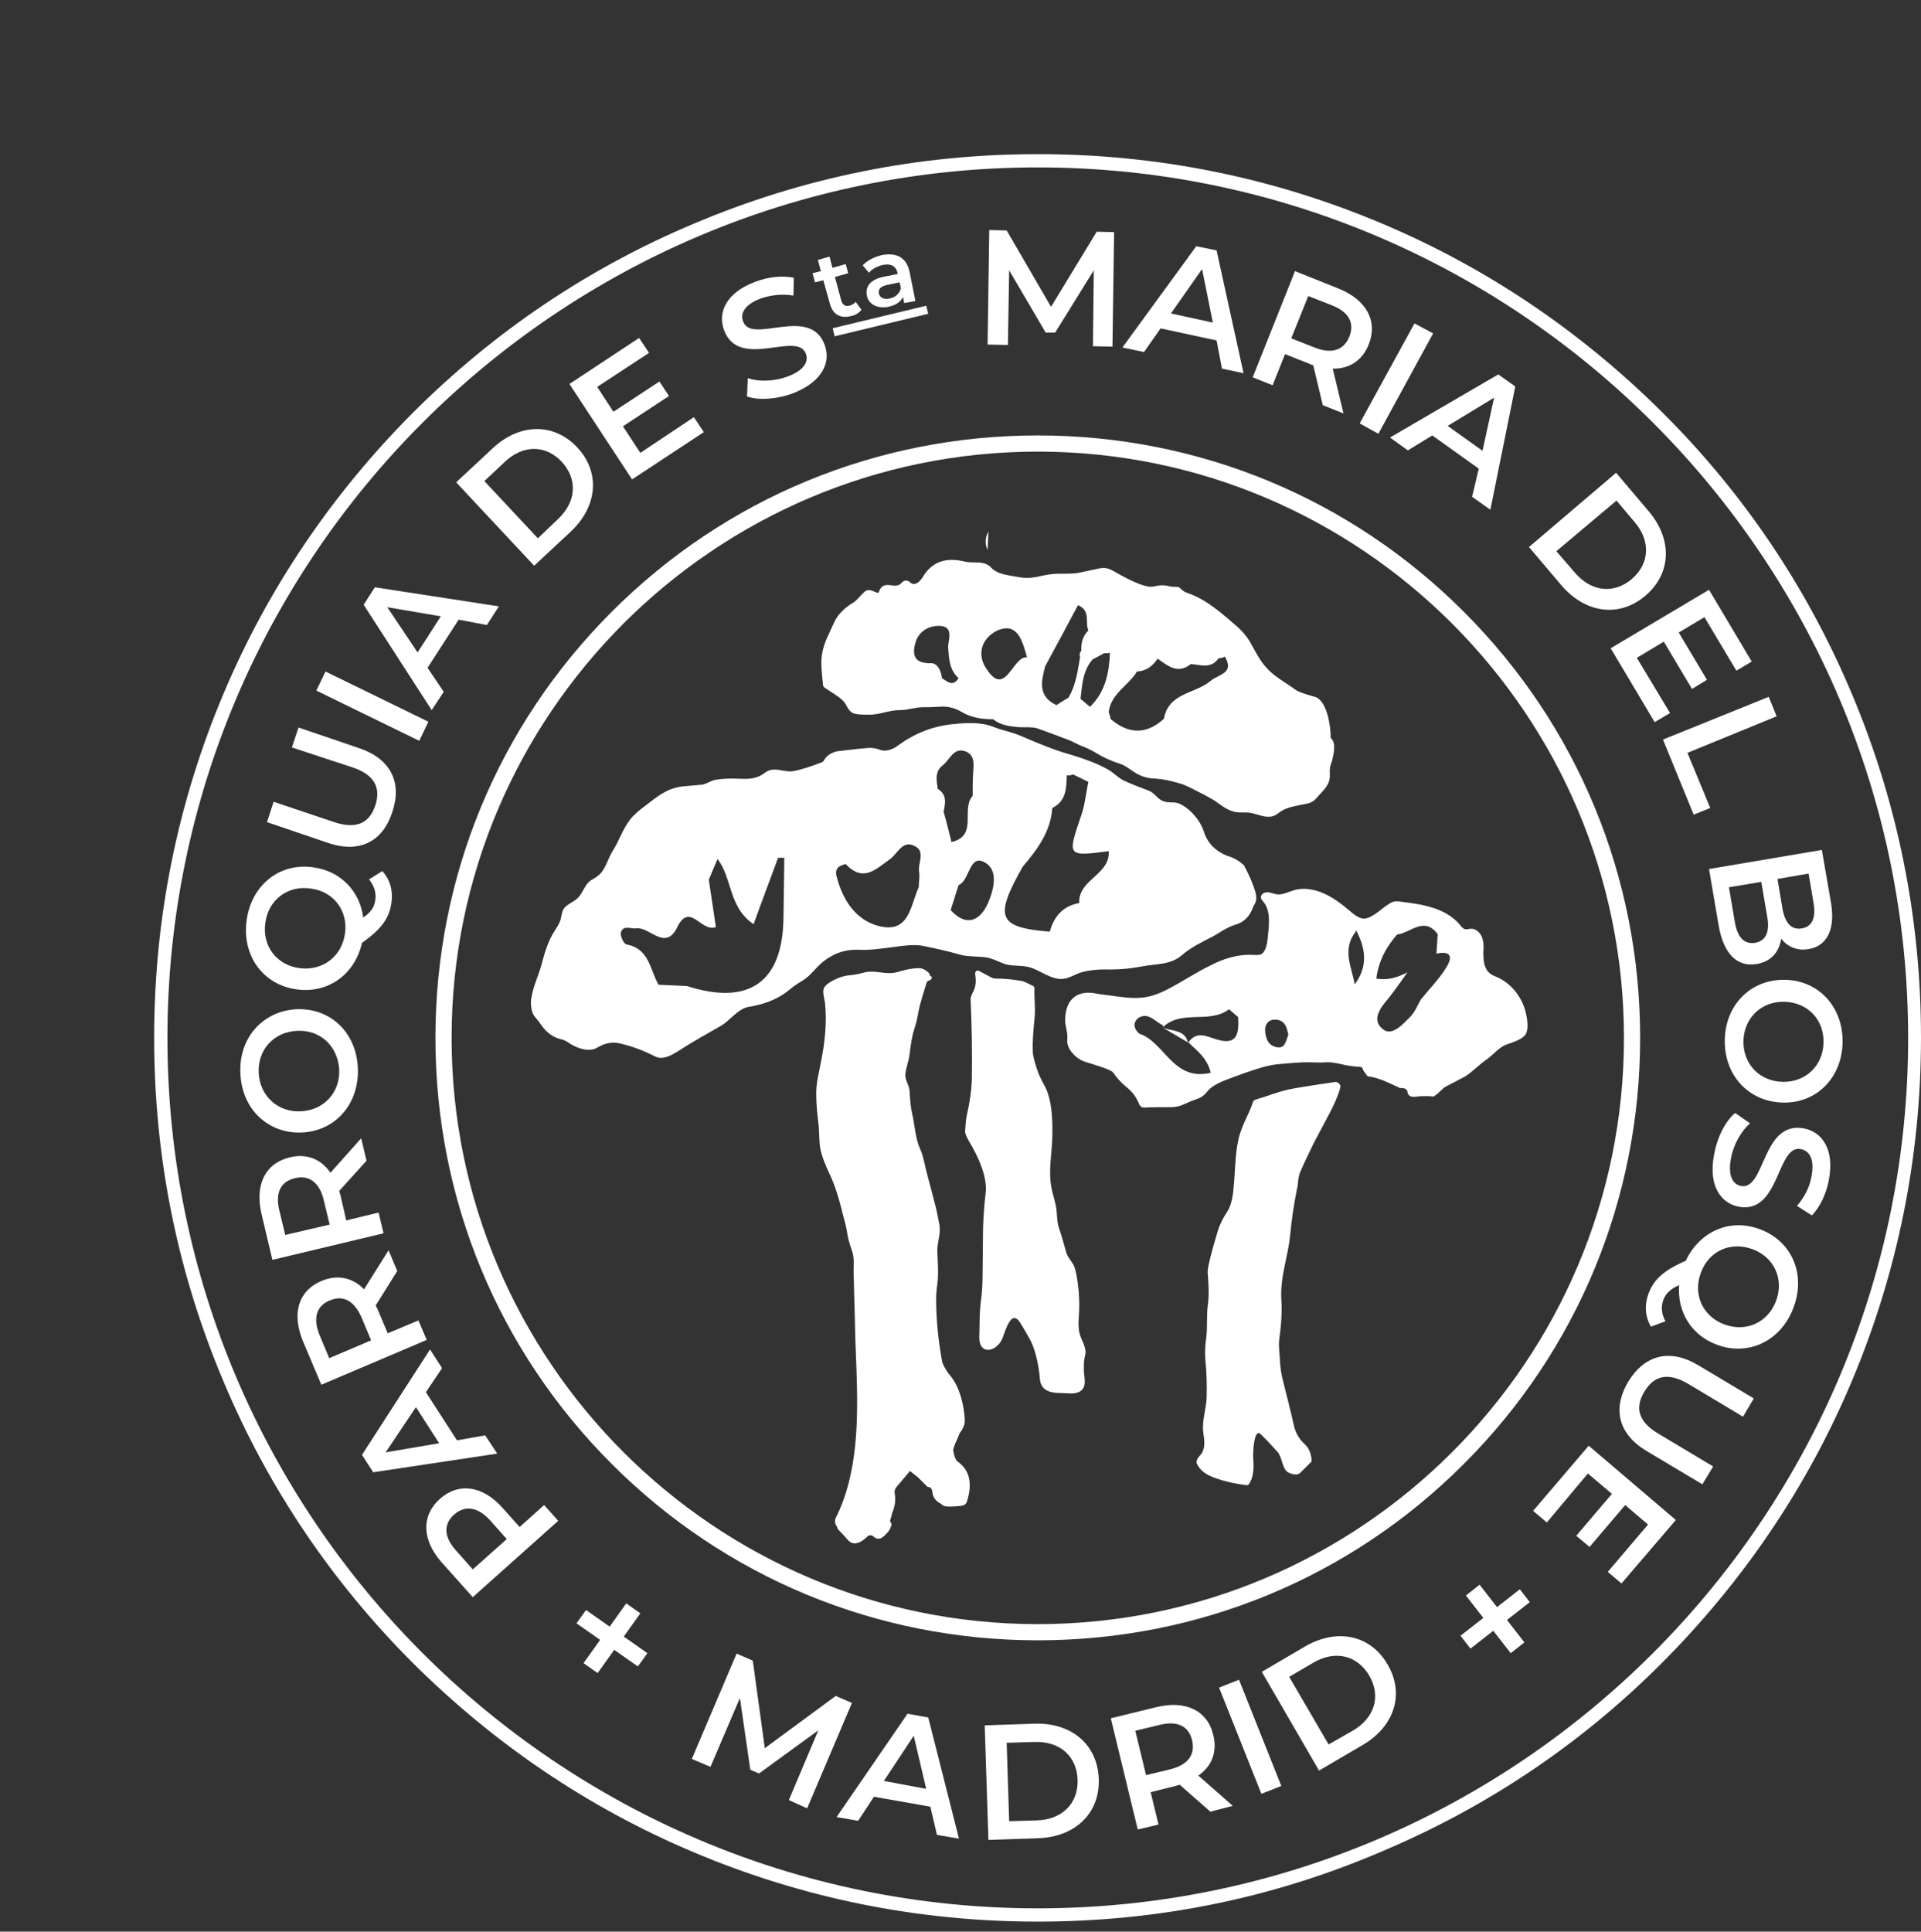 <svg width="185" height="186" viewBox="0 0 185 186" fill="none" xmlns="http://www.w3.org/2000/svg">
<rect x="0" y="0" width="185" height="186" fill="#333333" stroke="none"/>
<path d="M99.943 157.949C84.442 157.949 69.859 151.916 58.912 140.969C47.966 130.023 41.933 115.44 41.933 99.939C41.933 84.438 47.966 69.855 58.912 58.908C69.859 47.962 84.442 41.929 99.943 41.929C115.444 41.929 130.027 47.962 140.973 58.908C151.92 69.855 157.953 84.438 157.953 99.939C157.953 115.44 151.92 130.023 140.973 140.969C130.027 151.916 115.444 157.949 99.943 157.949ZM99.943 43.487C68.82 43.487 43.491 68.817 43.491 99.939C43.491 131.061 68.82 156.391 99.943 156.391C131.065 156.391 156.395 131.061 156.395 99.939C156.395 68.817 131.065 43.487 99.943 43.487Z" fill="white"/>
<path d="M99.943 185.036C88.437 185.036 77.33 182.799 66.823 178.364C56.675 174.089 47.606 167.937 39.775 160.146C31.945 152.316 25.832 143.247 21.557 133.099C17.083 122.552 14.845 111.445 14.845 99.939C14.845 88.433 17.083 77.326 21.517 66.819C25.792 56.671 31.945 47.602 39.735 39.772C47.566 31.941 56.635 25.828 66.783 21.553C77.33 17.079 88.437 14.842 99.943 14.842C111.449 14.842 122.555 17.079 133.063 21.514C143.21 25.788 152.28 31.941 160.11 39.731C167.941 47.522 174.053 56.631 178.328 66.779C182.763 77.286 185 88.433 185 99.899C185 111.365 182.763 122.512 178.328 133.019C174.053 143.167 167.901 152.236 160.11 160.066C152.32 167.897 143.21 174.009 133.063 178.284C122.555 182.799 111.449 185.036 99.943 185.036ZM99.943 16.12C53.718 16.12 16.124 53.715 16.124 99.939C16.124 146.163 53.718 183.758 99.943 183.758C146.167 183.758 183.762 146.163 183.762 99.939C183.762 53.715 146.167 16.12 99.943 16.12Z" fill="white"/>
<path d="M92.272 140.77C92.232 140.73 92.152 140.69 92.112 140.65C91.993 140.41 91.873 140.131 91.833 139.851C91.833 139.811 91.833 139.771 91.793 139.691C91.833 139.252 92.112 138.772 92.272 138.373C92.312 138.253 92.352 138.173 92.392 138.053C92.672 137.654 92.951 137.254 92.911 136.695C92.832 135.297 92.432 133.579 91.513 132.46C91.193 132.1 90.954 131.661 90.754 131.221C90.714 131.022 90.674 130.782 90.634 130.542C90.314 128.665 90.155 126.827 90.155 125.069C90.155 124.629 90.195 124.15 90.275 123.631C90.394 122.592 90.314 121.673 90.275 120.674C90.235 120.275 90.314 119.835 90.394 119.356C90.514 118.796 90.554 118.237 90.434 117.758C90.314 117.118 90.195 116.479 89.995 115.76C89.675 114.442 89.276 113.163 88.996 111.845C88.876 111.365 88.796 111.006 88.597 110.606C88.117 109.488 88.117 108.369 87.838 107.21C87.678 106.491 87.638 105.812 87.598 105.053C87.558 104.414 87.118 104.014 87.198 103.375C87.278 102.736 87.518 102.176 87.598 101.497C87.718 100.538 87.838 99.739 88.037 99.14C88.237 98.541 88.357 97.982 88.437 97.502C88.636 96.463 88.956 95.584 89.236 94.626C89.276 94.506 89.356 94.466 89.436 94.426C89.555 94.386 89.675 94.346 89.715 94.226C89.755 94.146 89.755 94.066 89.675 94.026C89.635 93.986 89.595 93.946 89.516 93.906C89.555 93.827 89.516 93.747 89.475 93.707C89.156 93.387 88.836 93.227 88.477 93.227C87.917 93.227 87.318 93.347 86.759 93.507C86.319 93.667 85.92 93.707 85.56 93.707C84.721 93.667 83.962 93.427 83.123 93.667C82.724 93.787 82.284 93.867 81.885 93.906C81.166 93.946 80.406 94.266 79.807 94.666C79.008 95.185 79.328 95.704 79.448 96.543C79.647 98.421 79.448 100.299 79.088 102.137C78.888 103.215 78.569 104.334 78.609 105.453C78.609 106.451 78.728 107.45 78.848 108.449C78.928 109.368 78.848 110.247 79.128 111.126C79.368 111.965 79.767 112.764 80.127 113.563C80.486 114.442 80.766 115.361 81.006 116.279C81.166 117.039 81.445 117.798 81.565 118.597C81.645 119.236 81.845 119.835 82.044 120.434C82.284 121.074 82.204 121.753 82.204 122.472C82.244 123.95 82.284 125.428 82.324 126.947C82.324 127.546 82.364 128.145 82.364 128.744C82.404 129.823 82.444 130.902 82.484 131.941C82.644 136.615 82.644 141.889 80.486 146.163C80.367 146.443 80.406 146.763 80.606 147.002C80.646 147.162 80.686 147.282 80.806 147.362C81.086 147.642 81.365 147.961 81.645 148.281C82.284 149 83.083 148.401 83.563 147.921C83.722 147.801 83.922 147.801 84.082 147.921C84.641 148.441 85.041 148.041 85.44 147.602C85.64 147.402 85.76 147.162 85.84 146.883C85.88 146.803 85.88 146.723 85.8 146.643C85.76 146.563 85.72 146.483 85.72 146.403C85.8 146.163 85.88 145.924 85.92 145.684C86.2 145.045 86.279 144.406 86.159 143.766C86.12 143.567 86.2 143.367 86.319 143.207L87.598 141.689C87.598 141.649 87.638 141.649 87.638 141.649C87.877 141.849 88.157 142.048 88.397 142.248L89.236 143.087C89.316 143.167 89.396 143.207 89.475 143.207H89.555C89.595 143.247 89.635 143.287 89.675 143.327C89.795 143.487 89.795 143.726 89.835 143.926C89.955 144.326 90.235 144.605 90.554 144.765C90.714 144.885 90.834 145.005 91.034 145.045C91.273 145.085 91.753 145.085 92.552 145.005C92.832 144.965 93.031 144.845 93.111 144.605C93.671 142.847 93.391 141.609 92.272 140.77Z" fill="white"/>
<path d="M104.457 130.702C104.497 130.503 104.577 130.263 104.537 130.063C104.457 129.344 103.978 128.825 103.898 128.026C103.858 127.626 103.858 127.227 103.898 126.747C103.978 125.628 103.938 124.55 103.778 123.431C103.698 122.912 103.618 122.352 103.419 121.873C103.179 121.394 102.779 121.034 102.66 120.515C102.46 119.796 102.26 119.076 102.02 118.357C101.781 117.678 101.821 117.159 101.741 116.48C101.661 115.76 101.381 115.081 101.261 114.362C100.942 112.764 101.301 111.126 101.341 109.528C101.381 107.97 101.341 105.812 100.542 104.454C100.262 103.935 100.023 103.455 99.863 102.936C99.623 102.217 99.463 101.657 99.463 101.218C99.423 100.379 99.503 99.34 99.623 98.142C99.743 97.143 99.583 96.184 99.623 95.145C99.623 95.065 99.583 95.025 99.503 94.945C98.984 94.706 98.664 94.506 98.425 94.466C97.586 94.306 96.707 94.226 95.828 94.226C95.708 94.226 95.628 94.186 95.508 94.147L94.31 93.507C94.27 93.467 94.19 93.467 94.15 93.467C93.99 93.467 93.91 93.587 93.91 93.747C93.99 94.346 94.03 94.945 93.71 95.505C93.55 95.824 93.471 96.064 93.471 96.184C93.591 98.781 93.63 101.378 93.591 104.015C93.55 105.053 93.391 106.172 93.111 107.371C93.031 107.73 92.991 108.209 92.951 108.809C92.911 109.128 93.071 109.448 93.271 109.808C94.19 111.326 95.149 113.363 94.909 115.001C94.789 116 94.709 117.079 94.669 118.317C94.669 119.756 94.629 121.074 94.629 122.392C94.629 123.471 94.589 124.43 94.469 125.229C94.31 126.388 94.35 127.506 94.31 128.665C94.23 130.383 95.708 130.303 96.427 129.104C96.747 128.585 97.306 125.748 98.305 127.466C98.584 127.906 98.864 128.385 99.104 128.825C99.663 129.743 99.983 131.262 100.103 132.34C100.143 132.74 100.143 133.179 100.382 133.499C100.742 134.058 101.541 134.138 102.22 134.138C102.779 134.138 103.499 134.298 104.018 133.978C104.737 133.499 104.377 132.62 104.377 131.861C104.377 131.501 104.377 131.102 104.457 130.702Z" fill="white"/>
<path d="M128.668 104.174C128.988 104.294 129.148 104.494 129.068 104.773C128.828 105.612 128.428 106.491 127.909 107.45C127.15 108.888 126.671 109.767 126.551 110.007C126.111 110.926 125.672 111.805 125.272 112.724C125.152 112.963 125.073 113.283 125.033 113.563C124.993 114.042 124.953 114.322 124.913 114.442C124.633 115.84 124.393 117.358 124.234 119.036C124.034 121.034 123.275 122.951 123.395 125.069C123.474 126.267 123.395 127.586 123.195 128.984C123.155 129.224 123.155 129.743 123.235 130.582C123.275 131.261 123.315 131.941 123.474 132.62C123.874 134.218 124.273 135.776 124.633 137.374C124.793 138.013 125.112 138.533 125.552 138.972C126.031 139.372 126.271 139.931 126.311 140.61C126.311 140.73 126.271 140.81 126.191 140.85L125.192 141.849C125.112 141.889 125.033 141.968 124.953 141.968C124.633 142.008 124.313 141.928 124.034 141.769C123.435 141.369 123.514 140.37 123.035 139.811C122.516 139.252 121.996 138.652 121.477 138.173C120.758 137.294 120.678 139.891 120.678 140.131C120.718 141.05 120.838 142.008 120.318 142.847C120.278 142.887 120.238 142.967 120.158 143.007C120.119 143.007 120.039 143.007 119.999 143.007C119.04 142.887 118.081 142.688 117.162 142.368C116.443 142.128 115.724 141.769 115.364 141.129C115.284 141.01 115.204 140.85 115.244 140.69C115.284 140.41 115.524 140.211 115.684 140.011C116.083 139.451 116.003 138.692 115.884 137.973C115.724 136.815 116.163 135.736 116.203 134.577C116.243 133.379 116.203 132.14 116.083 130.942C116.043 130.382 116.043 129.783 116.123 129.144C116.323 127.985 116.163 126.787 116.323 125.628C116.443 124.789 116.403 123.83 116.323 122.752C116.283 122.472 116.323 122.192 116.363 121.953C116.603 120.794 116.962 119.595 117.322 118.397C117.482 117.917 117.761 117.318 118.161 116.719C118.48 116.24 118.72 115.48 118.8 114.362C118.96 112.884 118.92 111.246 119.28 109.647C119.399 109.168 119.599 108.569 119.919 107.89C120.198 107.29 120.478 106.691 120.678 106.092C120.718 106.012 120.798 105.932 120.878 105.892C122.156 105.532 123.195 105.053 124.593 104.813C125.951 104.574 127.31 104.374 128.668 104.174Z" fill="white"/>
<path d="M95.109 52.956C94.829 52.397 94.869 51.717 95.189 51.198Z" fill="white"/>
<path d="M120.878 85.836C120.638 84.997 120.238 84.158 119.799 83.319C119.359 82.92 118.88 82.6 118.161 82.4C117.082 81.961 116.283 81.202 115.924 80.043C115.604 79.004 114.485 77.686 113.407 77.326C112.967 77.207 112.528 77.326 112.088 77.167C111.449 76.967 111.249 76.368 110.61 76.128C109.811 75.808 108.972 75.529 108.173 75.129C107.614 74.849 107.254 74.41 106.695 74.09C105.336 73.331 103.738 72.852 102.26 72.412C101.501 72.173 100.222 71.693 98.385 70.894C97.506 70.495 96.507 70.335 95.628 69.975C94.43 69.496 92.871 69.616 91.713 69.736C89.795 69.935 88.077 70.615 86.439 71.813C86.04 72.133 85.32 72.412 84.801 72.213C84.442 72.093 84.162 72.013 83.722 72.013C82.724 72.093 81.685 72.213 80.686 72.332C80.087 72.452 79.607 72.732 79.328 73.251C79.288 73.331 79.208 73.371 79.128 73.411C78.289 73.731 77.29 74.09 76.411 74.25C75.652 74.41 74.773 73.891 74.014 74.21C73.814 74.29 73.654 74.41 73.495 74.53C72.536 75.169 71.617 74.969 70.538 74.969C69.979 74.969 69.42 75.009 68.9 75.089C68.461 75.169 67.901 75.569 67.502 75.569C66.903 75.609 66.303 75.688 65.704 75.728C64.146 75.928 63.227 76.767 62.069 77.646C61.429 78.126 60.99 78.525 60.71 78.885C59.951 79.843 59.632 80.962 58.992 81.961C58.513 82.72 58.313 83.799 57.554 84.358C57.314 84.558 56.995 84.678 56.755 84.877C56.276 85.317 56.116 85.996 55.636 86.475C55.197 86.915 54.518 87.075 54.238 87.594C54.078 87.914 54.078 88.273 53.958 88.633C53.839 88.992 53.639 89.272 53.439 89.592C52.76 90.63 52.44 91.789 52.12 92.988C51.841 93.986 51.401 94.865 51.202 95.944C51.082 96.463 51.122 96.943 51.242 97.382C51.361 97.862 51.761 98.141 52.041 98.581C52.6 99.42 53.239 99.899 54.118 100.099C54.318 100.139 54.438 100.219 54.597 100.299C55.357 100.858 56.675 101.417 57.554 100.858C58.233 100.459 58.912 100.299 59.632 100.459C60.71 100.698 61.869 101.098 63.107 101.737C63.826 102.097 64.665 101.617 65.305 101.218C66.663 100.339 68.021 99.58 69.42 98.781C70.338 98.261 71.018 97.142 72.136 96.943C73.734 96.703 75.093 96.104 76.132 95.225C76.491 94.905 76.891 94.665 77.29 94.426C78.089 93.946 78.569 93.147 79.288 92.588C80.087 91.949 81.086 91.509 82.124 91.469C82.524 91.429 82.923 91.469 83.323 91.469C84.681 91.429 86.079 91.15 87.438 91.03C87.997 90.99 88.517 90.99 89.036 91.11C90.195 91.35 91.273 91.589 92.392 91.909C93.231 92.149 94.11 92.069 94.949 92.189C95.708 92.308 96.227 92.668 96.906 92.868C97.785 93.067 98.584 92.908 99.423 93.227C100.262 93.547 101.181 94.226 102.1 94.266C102.859 94.306 103.459 93.826 104.138 93.627C104.817 93.427 105.696 93.347 106.375 93.347C107.693 93.387 108.892 93.267 109.931 93.067C111.289 92.788 112.687 92.948 113.806 91.989C114.685 91.23 115.604 90.79 116.842 90.151C117.122 89.991 117.402 89.831 117.641 89.672C118.041 89.432 118.48 89.192 119 89.032C119.839 88.793 120.398 88.193 120.718 87.234C121.037 86.795 121.037 86.356 120.878 85.836ZM75.452 88.393C75.373 94.586 72.136 96.863 66.144 94.945C65.225 94.905 64.346 94.865 63.427 94.825C62.588 93.387 62.548 91.35 60.351 90.95C60.071 90.91 59.711 90.111 59.791 89.791C60.031 89.032 60.75 89.472 61.27 89.392C62.628 89.232 64.146 91.749 65.305 89.112C66.503 86.955 67.542 89.791 68.94 89.272C68.701 87.714 68.501 86.236 68.261 84.718C68.541 84.038 68.82 83.359 69.1 82.72C70.538 84.558 70.139 87.354 72.576 88.992C73.375 86.755 74.174 84.678 74.933 82.6C75.133 82.6 75.332 82.6 75.532 82.6C75.492 84.558 75.492 86.475 75.452 88.393ZM88.517 83.998C88.597 84.478 88.477 84.957 88.477 85.437C87.678 87.155 87.598 89.871 84.721 89.192C82.404 88.633 81.165 86.675 80.566 84.398C80.366 83.599 80.806 83.359 81.445 83.199C83.123 84.997 84.322 83.719 85.72 82.72C86.439 82.201 86.918 80.882 88.037 81.442C89.196 81.961 88.357 83.12 88.517 83.998ZM90.314 75.968C90.195 75.169 89.995 74.29 90.794 73.691C91.473 73.171 91.833 71.893 93.031 72.372C93.95 72.772 93.75 73.731 93.71 74.53C93.67 75.249 93.67 75.928 93.67 76.647C92.512 77.886 94.23 80.483 91.633 81.082C91.393 80.123 91.153 79.124 90.874 78.165C91.034 77.366 91.233 76.527 90.314 75.968ZM95.149 86.955C94.43 88.593 93.111 89.352 91.553 87.634C91.793 86.835 92.072 86.036 92.312 85.237L92.512 85.117C93.391 84.478 93.431 82.24 94.829 83.04C96.227 83.799 95.668 85.756 95.149 86.955ZM103.938 86.955C102.38 87.234 101.501 88.233 101.101 89.712C96.107 89.312 95.708 88.353 98.504 83.439C99.903 81.801 101.181 80.083 101.341 77.806C102.699 77.127 102.699 75.888 102.739 74.65C102.939 74.69 103.139 74.65 103.339 74.57C103.818 74.809 104.337 75.049 104.817 75.289C104.577 76.368 104.497 77.446 104.138 78.485C102.779 82.48 102.739 82.48 106.775 81.961C106.934 84.238 103.818 84.678 103.938 86.955Z" fill="white"/>
<path d="M128.229 71.134C128.149 71.054 128.109 70.974 128.149 70.894C128.149 69.935 127.789 67.418 126.63 67.099C125.592 66.819 124.952 66.579 124.713 66.38C123.834 65.74 122.795 65.181 122.116 64.462C121.317 63.663 120.877 62.664 120.318 61.705C120.038 61.266 119.679 60.826 119.199 60.387C117.721 59.108 116.203 57.71 114.285 57.071C113.966 56.951 113.806 56.791 113.606 56.592C113.526 56.551 113.486 56.512 113.406 56.512C113.127 56.512 112.807 56.512 112.527 56.432C111.968 56.312 111.649 56.352 111.129 56.472C110.21 56.711 108.013 55.433 107.174 54.953C106.655 54.674 106.295 54.634 105.776 54.754C105.216 54.873 104.657 54.993 104.098 55.113C103.099 55.353 102.06 55.153 101.061 55.313C100.222 55.433 99.503 55.712 98.584 55.633C98.145 55.593 97.745 55.513 97.306 55.433C96.667 55.313 96.027 55.193 95.548 54.754C95.508 54.714 95.468 54.674 95.468 54.674C95.428 54.634 95.388 54.594 95.348 54.554C94.669 53.955 93.71 54.274 92.911 54.075C91.113 53.635 89.755 54.075 88.876 55.553C88.636 55.952 88.117 56.512 87.638 56.072C87.638 56.032 87.598 56.032 87.598 56.032C87.358 55.832 87.038 55.872 86.838 56.112C86.239 56.871 85.081 55.673 84.641 56.991C84.601 57.071 84.561 57.111 84.481 57.071C84.042 56.951 83.682 56.592 83.203 57.031C82.803 57.391 82.604 57.75 82.164 58.03C81.245 58.589 80.646 59.228 80.326 59.947C79.887 60.946 79.328 61.905 79.168 62.984C79.008 63.863 79.168 64.941 79.248 65.82C79.248 65.9 79.248 65.98 79.288 66.06C79.328 66.14 79.407 66.22 79.487 66.26C80.047 66.659 80.806 67.059 81.245 67.538C81.565 67.898 81.645 68.417 82.124 68.657C82.484 68.817 83.163 68.817 83.602 68.817C84.681 68.857 85.56 68.377 86.679 68.377C87.478 68.377 88.117 68.098 88.876 68.098C89.355 68.098 89.835 68.098 90.314 68.058C91.193 67.978 91.872 68.138 92.512 68.497C93.471 69.096 94.549 69.256 95.548 69.256C95.628 69.256 95.708 69.256 95.748 69.336C96.387 69.816 97.186 69.935 98.025 70.015C98.544 70.055 99.383 69.975 99.903 70.135C100.902 70.495 101.86 70.854 102.819 71.214C103.339 71.414 103.858 71.733 104.417 71.933C104.817 72.093 105.216 72.293 105.536 72.492C106.175 72.892 106.934 73.251 107.813 73.531C108.492 73.731 109.012 74.29 109.691 74.61C110.09 74.809 110.65 74.969 111.249 74.969C111.928 75.009 112.727 75.169 113.646 75.449C114.325 75.648 114.925 76.008 115.564 76.328C116.083 76.567 116.523 76.847 116.962 77.087C117.481 77.446 118.001 77.886 118.6 78.085C119.279 78.365 119.959 78.126 120.678 78.325C121.157 78.445 121.636 78.645 122.116 78.645C122.835 78.685 123.075 78.245 123.634 77.966C124.273 77.646 125.272 77.526 125.951 77.366C126.271 77.287 126.551 77.127 126.75 76.887C127.35 76.168 128.109 75.648 128.069 74.61C128.029 74.09 128.109 73.651 128.268 73.331C128.348 72.852 128.748 71.693 128.229 71.134ZM90.714 65.301C90.634 64.622 90.314 63.863 89.675 63.863C88.117 63.903 87.797 63.144 88.157 61.905C88.437 60.866 89.316 60.307 90.314 60.267C91.992 60.227 91.273 61.625 91.313 62.385C91.393 63.463 91.433 64.502 92.312 65.301C91.752 66.18 91.233 65.621 90.714 65.301ZM94.749 63.983C93.91 62.105 95.428 60.786 96.547 60.547C98.105 60.187 98.544 61.985 98.904 63.303C97.466 63.104 96.787 67.658 94.749 63.983ZM102.899 67.179C102.5 67.418 102.1 67.658 101.74 67.898C99.943 67.059 100.262 65.621 100.662 64.142C101.701 62.225 102.739 60.307 103.818 58.269C105.096 58.829 104.457 59.947 104.817 60.706C104.257 61.266 104.098 61.945 104.138 62.664C103.978 62.824 103.938 63.024 104.018 63.263C103.778 64.622 103.618 65.98 102.899 67.179ZM104.977 68.058C104.657 67.818 104.377 67.538 104.058 67.299C104.218 65.98 104.257 64.622 105.216 63.503C105.576 63.303 105.975 63.104 106.335 62.904C106.535 62.904 106.695 62.904 106.894 62.864C106.814 64.782 106.455 66.619 104.977 68.058ZM116.563 65.581C115.084 66.819 112.527 66.699 112.088 69.216C110.37 70.774 108.652 70.694 106.934 69.216C106.934 69.016 106.854 68.777 106.774 68.577C106.974 66.779 108.692 66.02 109.491 64.662C110.37 64.622 111.009 64.142 111.489 63.423C112.488 64.142 113.446 64.941 114.685 63.943C115.644 64.022 116.643 64.422 117.362 63.383C117.561 63.383 117.761 63.343 117.961 63.224C118.92 64.862 117.362 64.901 116.563 65.581Z" fill="white"/>
<path d="M146.966 97.622C146.646 96.144 145.647 94.785 144.289 94.146C143.969 93.986 143.65 93.906 143.41 93.667C142.891 93.187 142.851 92.388 142.851 91.709C142.891 91.23 142.891 90.71 142.731 90.271C142.571 89.831 142.132 89.392 141.652 89.432C141.453 89.432 141.293 89.512 141.093 89.472C140.893 89.432 140.733 89.232 140.614 89.072C139.295 87.474 137.058 87.075 134.98 86.835C134.701 86.795 134.421 86.755 134.181 86.835C133.982 86.875 133.782 87.035 133.582 87.155C132.983 87.554 131.904 88.633 131.145 88.433C130.706 88.313 130.306 87.994 129.946 87.674C129.187 87.035 128.388 86.435 127.509 86.036C126.59 85.636 125.552 85.437 124.633 85.716C124.074 85.876 123.514 86.196 122.955 86.116C122.635 86.076 122.356 85.916 122.036 85.916C121.716 85.916 121.357 86.156 121.437 86.475C121.477 86.595 121.557 86.715 121.636 86.795C122.356 87.634 122.236 88.873 122.116 89.991C122.076 90.471 122.036 90.99 121.836 91.429C121.517 92.069 121.277 91.949 120.638 91.949C119.239 91.869 117.841 92.308 116.603 92.948C115.124 93.667 113.766 94.586 112.288 95.345C111.768 95.584 111.249 95.824 110.69 95.944C109.571 96.224 108.412 96.064 107.254 95.904C106.615 95.824 105.935 95.744 105.296 95.624C103.498 95.385 102.579 96.463 102.579 98.261C102.579 98.82 102.859 99.46 102.779 100.099C102.699 101.098 103.738 102.017 104.537 102.256C105.176 102.456 105.856 102.656 106.495 102.896C106.894 103.055 107.134 103.175 107.214 103.295C107.533 103.775 107.933 104.214 108.412 104.613C109.092 105.173 109.411 105.612 109.731 106.371C109.811 106.531 109.971 106.651 110.17 106.651C111.009 106.611 111.848 106.611 112.767 106.611C113.526 106.611 113.926 106.371 114.565 106.092C115.204 105.812 115.764 105.772 116.243 105.133C116.563 104.693 117.242 104.294 118.201 103.934C119.359 103.495 120.478 103.095 121.557 102.776C122.116 102.616 122.715 102.496 123.274 102.456C124.273 102.376 125.272 102.256 126.311 102.296C126.75 102.296 127.19 102.336 127.589 102.296C128.069 102.256 128.548 102.336 129.107 102.456C129.707 102.616 130.346 102.696 131.025 102.736C131.145 102.736 131.225 102.856 131.305 103.095L131.624 103.535C131.664 103.615 131.744 103.655 131.824 103.655C132.903 103.814 133.782 104.294 134.741 104.733C134.821 104.773 134.9 104.773 134.98 104.773C135.18 104.773 135.34 104.813 135.46 104.933C135.5 104.973 135.54 105.053 135.54 105.133C135.58 105.492 135.859 105.652 136.259 105.612C136.818 105.532 137.377 105.532 137.937 105.572C138.017 105.612 138.097 105.572 138.137 105.532C138.616 105.253 138.856 104.813 139.335 104.574C139.894 104.294 140.494 103.974 141.093 103.655C141.812 103.215 142.411 102.536 143.17 102.017C143.81 101.577 144.329 100.858 145.088 100.578C145.647 100.379 146.486 100.139 146.886 99.659C147.246 99.1 147.086 98.221 146.966 97.622ZM117.202 100.099C116.243 99.819 115.244 99.22 114.445 100.379C115.284 101.178 116.243 101.857 116.603 103.295C112.967 104.174 112.168 100.339 109.731 99.54C109.092 99.02 109.132 98.341 109.691 97.981C110.61 97.462 111.249 98.381 112.008 98.741V98.9C113.806 97.183 116.483 98.621 118.36 97.183C118.64 97.422 118.96 97.702 119.239 97.942C119.319 99.46 119.199 100.698 117.202 100.099ZM123.115 100.858C122.156 100.778 121.876 100.019 121.836 99.22C121.796 98.701 122.116 98.181 122.755 98.181C123.794 98.181 123.914 98.98 124.074 99.62C123.834 100.259 123.754 100.898 123.115 100.858ZM130.466 94.785C130.186 93.187 129.307 91.589 130.386 89.951C130.506 89.831 130.586 89.712 130.586 89.552C131.505 91.27 131.784 93.028 130.466 94.785ZM139.215 93.267C138.536 94.346 137.617 95.265 136.818 96.264C136.499 96.823 136.259 97.462 135.819 97.902C135.1 98.621 134.101 99.779 133.222 99.14C132.024 98.261 132.903 97.063 133.702 96.144C134.341 95.345 134.94 94.466 135.54 93.627C134.621 94.106 133.702 94.426 132.543 94.226C132.783 92.468 133.502 91.19 134.541 89.991C135.859 89.831 137.138 88.193 138.456 89.951C138.416 90.59 138.376 91.19 138.336 91.829C140.014 91.469 139.775 92.428 139.215 93.267Z" fill="white"/>
<path d="M111.968 98.94C112.767 99.42 113.606 99.899 114.405 100.378C114.086 99.1 112.847 99.34 111.968 98.94Z" fill="white"/>
<path d="M42.372 144.325C44.17 142.727 46.487 143.047 48.405 145.204L50.043 147.042L52.4 144.925L53.759 146.443L45.529 153.794L42.492 150.398C40.654 148.281 40.535 145.963 42.372 144.325ZM43.731 145.844C42.692 146.763 42.732 148.001 43.931 149.319L45.529 151.117L48.805 148.201L47.206 146.403C46.008 145.085 44.77 144.925 43.731 145.844Z" fill="white"/>
<path d="M41.014 134.058L44.01 138.692L46.727 138.213L47.886 139.971L35.94 141.769L34.861 140.091L41.413 129.943L42.572 131.741L41.014 134.058ZM40.055 135.496L37.139 139.851L42.292 138.972L40.055 135.496Z" fill="white"/>
<path d="M38.258 122.392L36.18 125.708C36.26 125.828 36.3 125.948 36.38 126.107L37.339 128.385L40.295 127.146L41.094 129.024L30.946 133.339L29.189 129.184C28.07 126.507 28.709 124.31 30.946 123.351C32.465 122.711 33.943 122.991 35.061 124.15L37.419 120.394L38.258 122.392ZM30.787 128.584L31.705 130.782L35.74 129.064L34.822 126.866C34.102 125.228 33.024 124.669 31.745 125.228C30.467 125.748 30.107 126.946 30.787 128.584Z" fill="white"/>
<path d="M35.301 111.765L32.664 114.682C32.704 114.801 32.744 114.961 32.784 115.081L33.343 117.518L36.459 116.759L36.939 118.757L26.232 121.314L25.193 116.919C24.514 114.082 25.553 112.005 27.91 111.445C29.548 111.046 30.906 111.605 31.825 112.924L34.782 109.608L35.301 111.765ZM26.911 116.599L27.47 118.916L31.745 117.918L31.186 115.6C30.786 113.843 29.748 113.123 28.429 113.443C27.031 113.763 26.472 114.841 26.911 116.599Z" fill="white"/>
<path d="M29.108 109.048C25.872 109.208 23.315 106.851 23.155 103.415C22.956 100.019 25.233 97.382 28.509 97.182C31.785 97.022 34.302 99.38 34.462 102.815C34.622 106.251 32.344 108.888 29.108 109.048ZM28.589 99.26C26.352 99.38 24.794 101.097 24.913 103.335C25.033 105.532 26.751 107.13 28.988 107.01C31.226 106.89 32.784 105.173 32.664 102.935C32.504 100.698 30.826 99.14 28.589 99.26Z" fill="white"/>
<path d="M36.819 83.878C37.578 84.717 37.858 85.756 37.698 86.915C37.498 88.393 36.779 89.432 34.861 90.79C34.182 93.826 31.585 95.704 28.549 95.265C25.313 94.825 23.275 91.989 23.755 88.593C24.234 85.197 26.951 83.039 30.187 83.519C32.824 83.878 34.662 85.836 34.981 88.353C35.74 87.834 36.06 87.314 36.14 86.675C36.26 85.956 36.02 85.277 35.541 84.677L36.819 83.878ZM33.223 89.911C33.543 87.714 32.145 85.836 29.907 85.556C27.67 85.237 25.832 86.675 25.553 88.872C25.233 91.07 26.631 92.948 28.869 93.227C31.066 93.507 32.904 92.109 33.223 89.911Z" fill="white"/>
<path d="M31.585 81.162L25.712 79.164L26.352 77.207L32.185 79.164C34.342 79.883 35.581 79.244 36.14 77.566C36.699 75.888 36.1 74.61 33.943 73.891L28.11 71.973L28.749 70.055L34.622 72.053C37.658 73.091 38.737 75.369 37.778 78.205C36.859 81.042 34.622 82.201 31.585 81.162Z" fill="white"/>
<path d="M30.467 66.499L31.346 64.662L41.254 69.496L40.375 71.334L30.467 66.499Z" fill="white"/>
<path d="M44.17 59.668L41.174 64.302L42.732 66.619L41.573 68.377L35.021 58.23L36.1 56.551L48.045 58.389L46.887 60.187L44.17 59.668ZM42.452 59.348L37.298 58.469L40.215 62.824L42.452 59.348Z" fill="white"/>
<path d="M43.931 46.444L47.446 43.167C50.043 40.73 53.359 40.691 55.596 43.088C57.834 45.485 57.554 48.761 54.957 51.198L51.441 54.474L43.931 46.444ZM53.719 49.999C55.517 48.321 55.636 46.164 54.118 44.486C52.56 42.808 50.363 42.808 48.605 44.486L46.647 46.324L51.801 51.837L53.719 49.999Z" fill="white"/>
<path d="M66.823 40.171L67.782 41.609L60.87 46.164L54.837 36.975L61.549 32.54L62.508 33.978L57.514 37.255L59.072 39.652L63.507 36.735L64.426 38.133L59.991 41.05L61.669 43.607L66.823 40.171Z" fill="white"/>
<path d="M71.937 38.174L72.016 36.416C73.095 36.776 74.573 36.736 75.852 36.256C77.45 35.657 77.889 34.818 77.61 34.059C76.771 31.822 71.218 35.657 69.739 31.822C69.1 30.143 69.859 28.226 72.696 27.147C73.934 26.668 75.332 26.508 76.451 26.748L76.411 28.465C75.293 28.266 74.174 28.426 73.255 28.745C71.657 29.344 71.257 30.223 71.577 30.983C72.416 33.18 77.969 29.384 79.408 33.18C80.047 34.818 79.248 36.736 76.411 37.854C74.853 38.453 73.055 38.573 71.937 38.174Z" fill="white"/>
<path d="M82.963 29.824C82.764 30.103 82.404 30.343 82.004 30.423C80.966 30.703 80.207 30.303 79.927 29.265L79.288 26.987L78.489 27.187L78.249 26.308L79.048 26.108L78.768 25.03L79.887 24.71L80.167 25.789L81.445 25.429L81.685 26.308L80.406 26.668L81.006 28.905C81.126 29.384 81.445 29.544 81.845 29.424C82.084 29.344 82.284 29.224 82.404 29.065L82.963 29.824Z" fill="white"/>
<path d="M87.598 26.188L88.157 28.985L87.078 29.185L86.959 28.585C86.759 29.065 86.279 29.384 85.56 29.544C84.482 29.744 83.643 29.305 83.483 28.466C83.323 27.667 83.722 26.907 85.201 26.628L86.439 26.388V26.308C86.319 25.669 85.84 25.349 85.041 25.509C84.482 25.629 83.962 25.909 83.683 26.268L83.083 25.549C83.523 25.07 84.242 24.71 85.001 24.55C86.399 24.311 87.318 24.83 87.598 26.188ZM86.759 27.747L86.639 27.187L85.48 27.427C84.721 27.587 84.561 27.906 84.641 28.266C84.721 28.665 85.121 28.865 85.68 28.745C86.239 28.625 86.639 28.266 86.759 27.747Z" fill="white"/>
<path d="M105.257 33.339L105.336 26.028L101.621 32.021H100.702L97.186 26.028L97.066 33.219L95.109 33.179L95.269 22.153L96.947 22.193L101.221 29.544L105.616 22.313L107.294 22.353L107.134 33.379L105.257 33.339Z" fill="white"/>
<path d="M117.162 32.781L111.769 31.622L110.171 33.899L108.093 33.46L115.204 23.711L117.162 24.111L119.759 35.937L117.681 35.497L117.162 32.781ZM116.803 31.063L115.764 25.909L112.767 30.184L116.803 31.063Z" fill="white"/>
<path d="M127.39 39.013L126.471 35.178C126.351 35.138 126.191 35.097 126.071 35.018L123.754 34.099L122.556 37.095L120.638 36.336L124.713 26.108L128.908 27.786C131.585 28.865 132.703 30.903 131.824 33.14C131.225 34.698 129.947 35.537 128.349 35.497L129.387 39.812L127.39 39.013ZM128.229 29.384L125.991 28.506L124.353 32.581L126.591 33.459C128.269 34.139 129.427 33.699 129.947 32.421C130.466 31.102 129.907 30.024 128.229 29.384Z" fill="white"/>
<path d="M136.219 31.142L138.017 32.101L132.743 41.769L130.945 40.77L136.219 31.142Z" fill="white"/>
<path d="M142.411 45.126L137.937 41.929L135.58 43.368L133.862 42.129L144.289 36.056L145.927 37.215L143.53 49.081L141.772 47.842L142.411 45.126ZM142.771 43.407L143.89 38.294L139.415 41.01L142.771 43.407Z" fill="white"/>
<path d="M155.636 45.525L158.752 49.2C161.069 51.917 160.989 55.193 158.472 57.351C155.955 59.508 152.679 59.069 150.362 56.352L147.246 52.676L155.636 45.525ZM151.64 55.113C153.238 56.991 155.396 57.231 157.154 55.753C158.872 54.274 158.992 52.077 157.393 50.239L155.676 48.202L149.883 53.076L151.64 55.113Z" fill="white"/>
<path d="M160.829 68.657L159.351 69.536L155.116 62.424L164.585 56.791L168.7 63.703L167.222 64.582L164.145 59.428L161.668 60.906L164.385 65.46L162.947 66.34L160.23 61.785L157.633 63.343L160.829 68.657Z" fill="white"/>
<path d="M170.338 67.099L171.097 68.976L162.507 72.492L164.705 77.806L163.107 78.445L160.15 71.214L170.338 67.099Z" fill="white"/>
<path d="M169.179 92.828C167.302 93.147 165.983 91.869 165.504 89.072L164.585 83.679L175.452 81.841L176.331 86.915C176.77 89.512 175.931 91.11 174.173 91.389C173.055 91.589 172.136 91.15 171.536 90.391C171.337 91.669 170.578 92.588 169.179 92.828ZM169.019 90.79C170.098 90.59 170.458 89.711 170.178 88.193L169.619 84.917L166.503 85.436L167.062 88.713C167.302 90.231 167.941 90.95 169.019 90.79ZM174.173 84.118L171.177 84.637L171.656 87.474C171.896 88.872 172.535 89.591 173.534 89.392C174.533 89.232 174.892 88.353 174.653 86.955L174.173 84.118Z" fill="white"/>
<path d="M171.856 94.346C175.132 94.386 177.489 96.943 177.449 100.338C177.409 103.734 174.972 106.251 171.696 106.171C168.42 106.092 166.063 103.575 166.103 100.179C166.143 96.783 168.58 94.306 171.856 94.346ZM171.696 104.174C173.934 104.214 175.572 102.576 175.612 100.378C175.652 98.141 174.053 96.503 171.816 96.463C169.579 96.423 167.941 98.061 167.901 100.259C167.861 102.456 169.459 104.134 171.696 104.174Z" fill="white"/>
<path d="M167.102 107.17L168.54 108.169C167.701 108.888 166.942 110.207 166.702 111.525C166.383 113.203 166.862 114.042 167.661 114.202C170.018 114.641 169.659 107.929 173.694 108.649C175.452 108.968 176.69 110.646 176.131 113.603C175.891 114.921 175.292 116.2 174.493 117.038L173.055 116.12C173.814 115.241 174.293 114.242 174.453 113.283C174.772 111.605 174.253 110.806 173.414 110.646C171.097 110.207 171.417 116.919 167.461 116.2C165.743 115.88 164.505 114.202 165.064 111.245C165.344 109.528 166.183 107.929 167.102 107.17Z" fill="white"/>
<path d="M158.992 127.746C158.432 126.787 158.352 125.668 158.752 124.589C159.271 123.191 160.19 122.352 162.348 121.393C163.666 118.597 166.582 117.278 169.459 118.357C172.535 119.476 173.934 122.672 172.735 125.868C171.576 129.064 168.46 130.622 165.384 129.503C162.867 128.585 161.509 126.307 161.708 123.75C160.869 124.11 160.43 124.549 160.19 125.149C159.95 125.828 159.99 126.507 160.39 127.226L158.992 127.746ZM163.786 122.592C163.027 124.669 163.986 126.787 166.103 127.546C168.22 128.305 170.298 127.306 171.057 125.229C171.816 123.151 170.857 121.034 168.74 120.275C166.622 119.516 164.545 120.474 163.786 122.592Z" fill="white"/>
<path d="M163.546 131.461L168.899 134.657L167.861 136.415L162.587 133.259C160.629 132.1 159.271 132.46 158.352 134.018C157.433 135.536 157.753 136.895 159.711 138.053L164.984 141.209L163.945 142.927L158.592 139.731C155.835 138.093 155.276 135.656 156.794 133.059C158.392 130.462 160.789 129.823 163.546 131.461Z" fill="white"/>
<path d="M148.964 146.603L147.645 145.484L152.999 139.211L161.389 146.363L156.155 152.475L154.837 151.357L158.712 146.802L156.515 144.925L153.079 148.96L151.8 147.881L155.236 143.846L152.919 141.888L148.964 146.603Z" fill="white"/>
<path d="M140.654 157.51L142.851 155.792L141.173 153.634L142.491 152.596L144.169 154.753L146.367 153.035L147.326 154.274L145.128 155.992L146.806 158.149L145.488 159.188L143.81 157.03L141.613 158.748L140.654 157.51Z" fill="white"/>
<path d="M56.435 155.033L58.713 156.631L60.311 154.393L61.669 155.352L60.071 157.589L62.348 159.188L61.429 160.466L59.152 158.868L57.554 161.105L56.196 160.146L57.794 157.909L55.517 156.311L56.435 155.033Z" fill="white"/>
<path d="M75.972 173.331L78.808 166.619L73.095 170.774L72.256 170.414L71.257 163.502L68.421 170.134L66.623 169.375L70.938 159.228L72.496 159.907L73.655 168.337L80.486 163.303L82.044 163.982L77.73 174.13L75.972 173.331Z" fill="white"/>
<path d="M89.595 173.97L84.162 173.011L82.644 175.328L80.566 174.968L87.398 165.021L89.395 165.38L92.352 177.046L90.234 176.686L89.595 173.97ZM89.196 172.252L87.997 167.138L85.121 171.493L89.196 172.252Z" fill="white"/>
<path d="M94.829 166.139L99.623 165.979C103.179 165.86 105.696 167.977 105.816 171.293C105.936 174.609 103.539 176.886 99.983 177.006L95.189 177.166L94.829 166.139ZM99.863 175.288C102.3 175.208 103.858 173.65 103.778 171.373C103.698 169.096 102.06 167.657 99.623 167.737L96.947 167.817L97.186 175.368L99.863 175.288Z" fill="white"/>
<path d="M116.563 174.449L113.606 171.852C113.487 171.892 113.327 171.932 113.207 171.972L110.81 172.571L111.569 175.688L109.571 176.167L106.974 165.46L111.369 164.381C114.166 163.702 116.283 164.701 116.843 167.058C117.242 168.696 116.723 170.054 115.404 170.973L118.72 173.89L116.563 174.449ZM111.649 166.099L109.332 166.659L110.37 170.933L112.688 170.374C114.445 169.935 115.125 168.936 114.805 167.577C114.485 166.219 113.407 165.66 111.649 166.099Z" fill="white"/>
<path d="M117.402 162.503L119.32 161.744L123.395 171.972L121.477 172.731L117.402 162.503Z" fill="white"/>
<path d="M121.517 160.985L125.672 158.548C128.748 156.75 131.984 157.43 133.622 160.266C135.3 163.103 134.301 166.259 131.185 168.057L127.03 170.494L121.517 160.985ZM130.266 166.658C132.384 165.42 133.023 163.342 131.864 161.345C130.706 159.387 128.588 158.868 126.471 160.106L124.154 161.465L127.949 167.977L130.266 166.658Z" fill="white"/>
<path d="M80.191 31.605L80.377 32.382L89.389 30.215L89.203 29.438L80.191 31.605Z" fill="white"/>
</svg>
